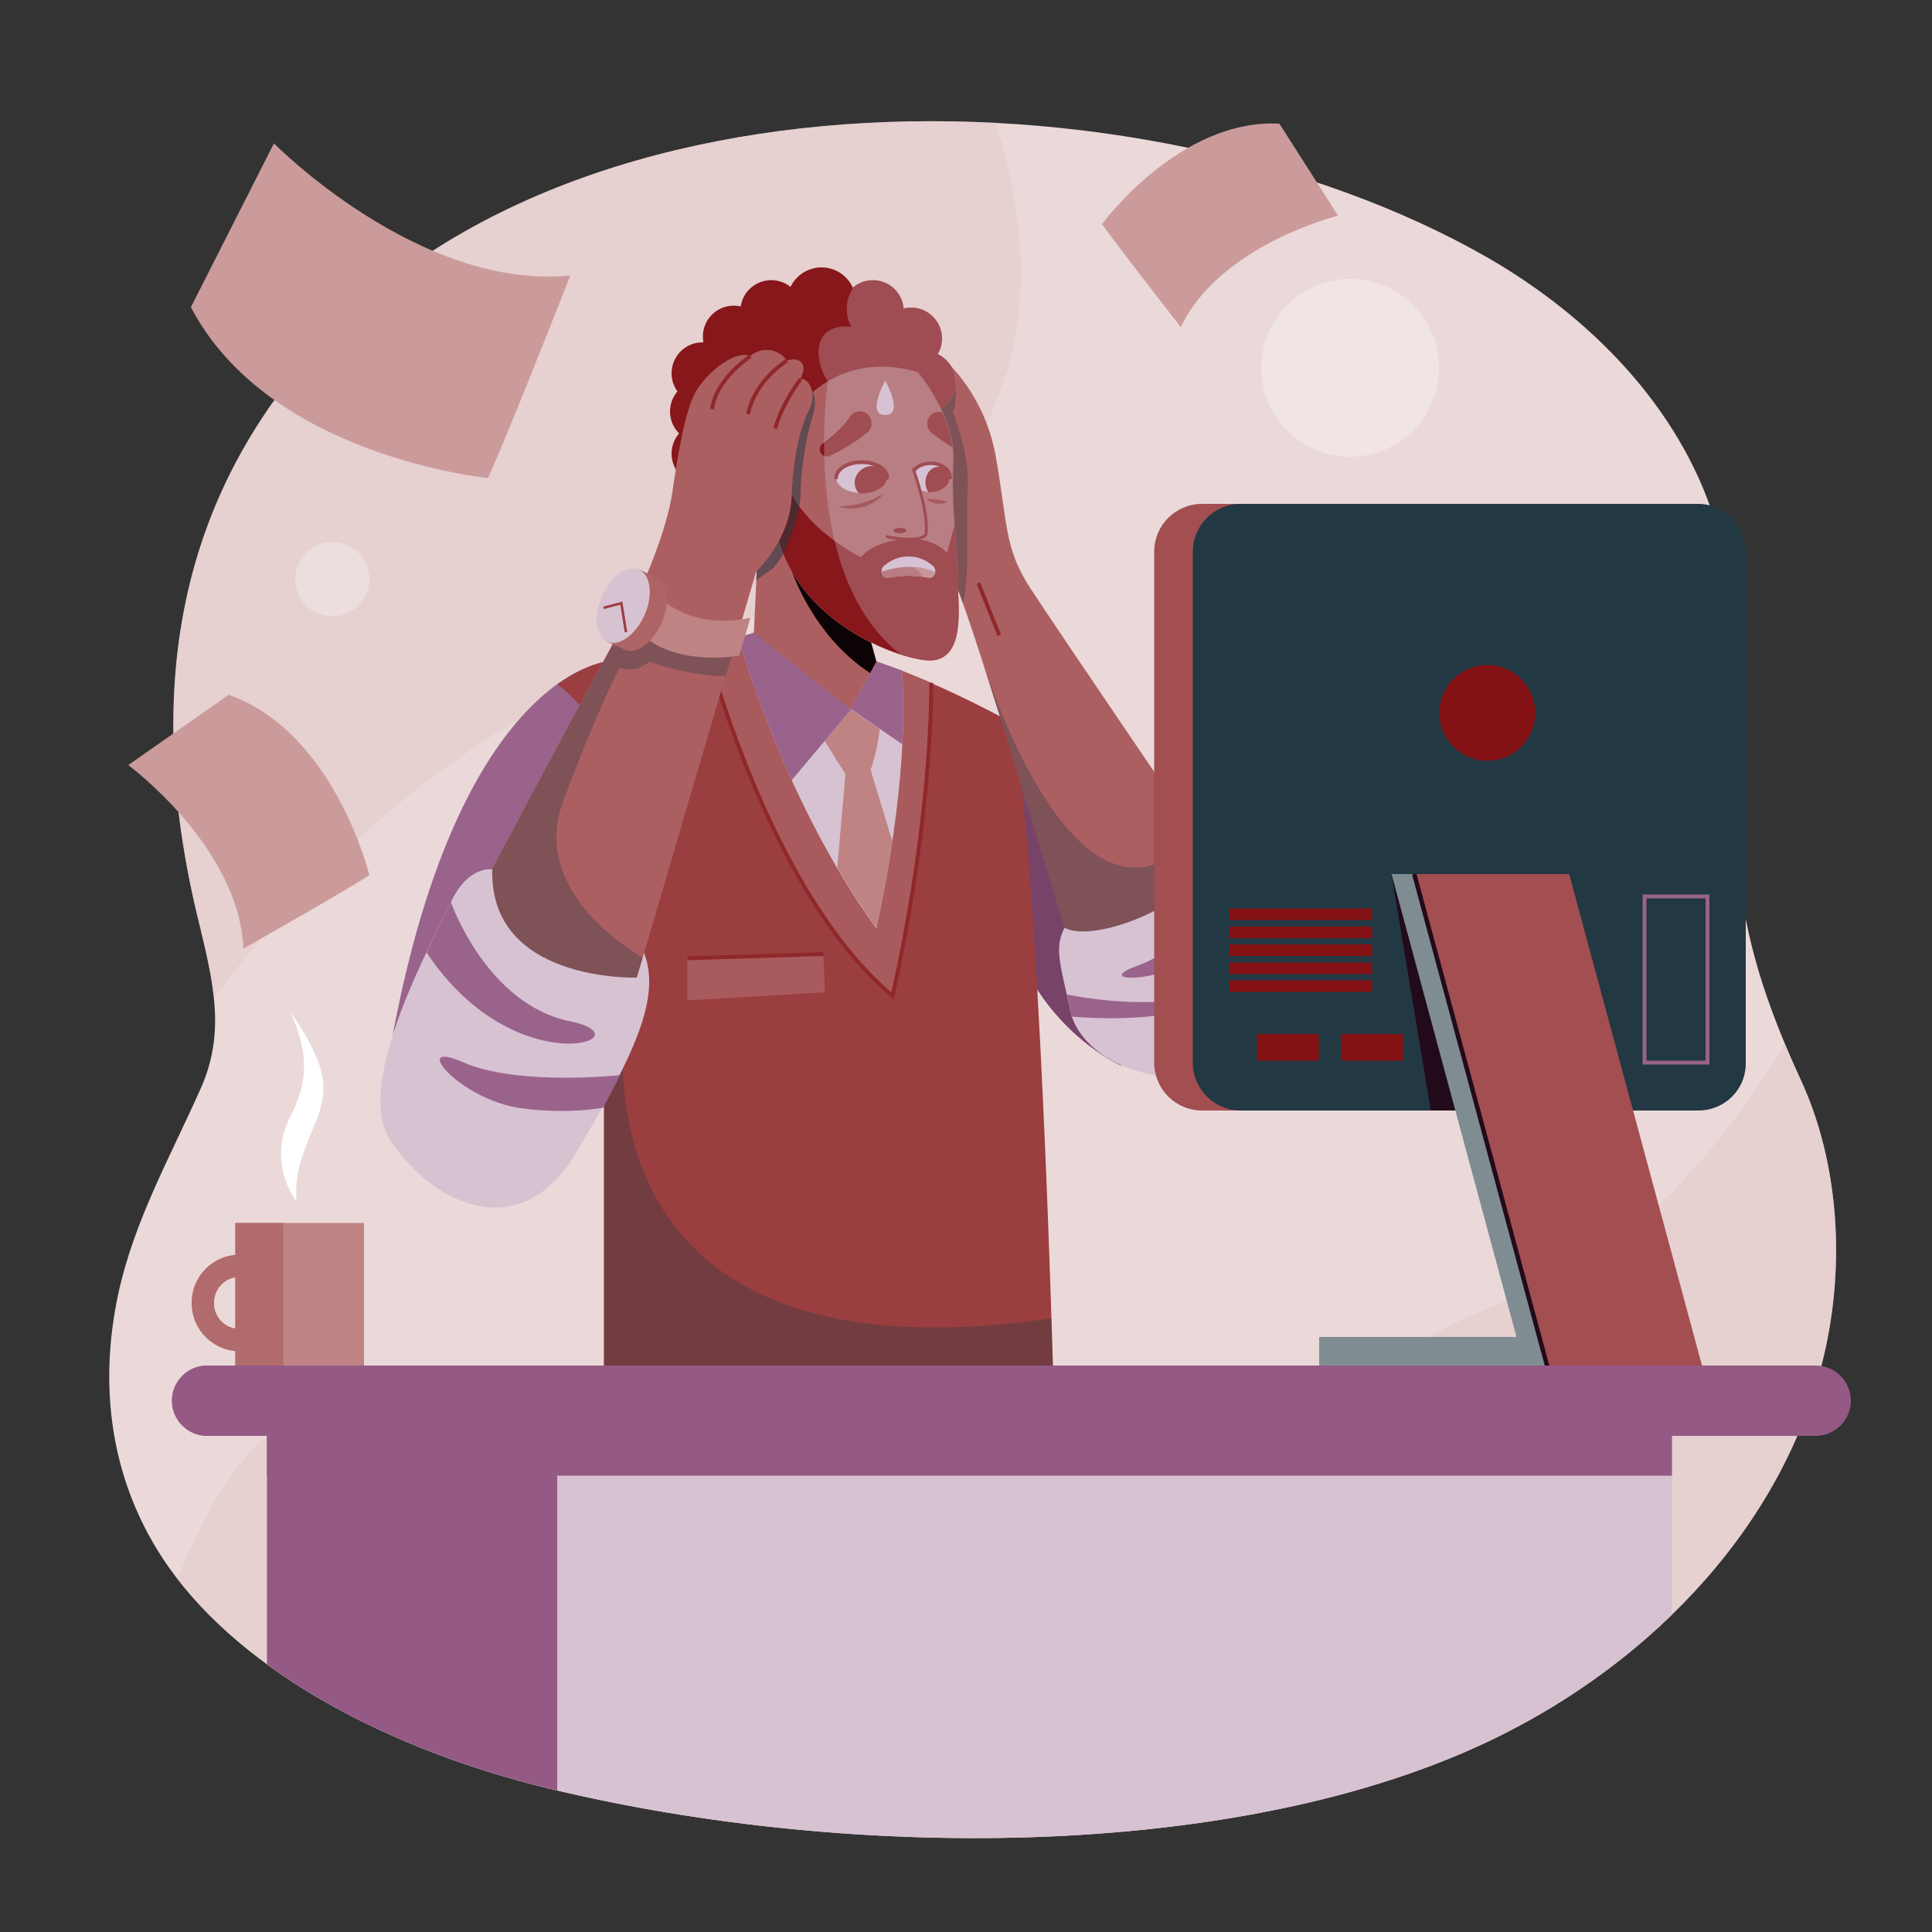 <?xml version="1.0" encoding="utf-8"?>
<!-- Generator: Adobe Illustrator 28.0.0, SVG Export Plug-In . SVG Version: 6.00 Build 0)  -->
<svg version="1.1" id="Calque_1" xmlns="http://www.w3.org/2000/svg" xmlns:xlink="http://www.w3.org/1999/xlink" x="0px" y="0px"
	 viewBox="0 0 500 500" style="enable-background:new 0 0 500 500;" xml:space="preserve">
<rect x="0" y="0" width="500" height="500" fill="#333333" stroke="none"/>
<style type="text/css">
	.st0{clip-path:url(#SVGID_00000115503071004791204790000006462686021533208454_);}
	.st1{fill:#EBD9D9;}
	.st2{opacity:0.46;fill:#E1C6C6;enable-background:new    ;}
	.st3{opacity:0.3;fill:#FFFFFF;enable-background:new    ;}
	.st4{fill:#D7C2D2;}
	.st5{fill:#945984;}
	.st6{fill:#774368;}
	.st7{fill:#9B3E3F;}
	.st8{fill:#AC5F61;}
	.st9{fill:#9A638C;}
	.st10{opacity:0.33;fill:#223843;enable-background:new    ;}
	.st11{fill:#87171A;}
	.st12{fill:#A95A5C;}
	.st13{fill:none;stroke:#8F282A;stroke-miterlimit:10;}
	.st14{fill:#BF8384;}
	.st15{fill:#0C0404;}
	.st16{opacity:0.31;fill:#D7C2D2;enable-background:new    ;}
	.st17{fill:#973638;}
	.st18{fill:none;stroke:#87171A;stroke-width:0.97;stroke-linecap:round;stroke-miterlimit:10;}
	.st19{fill:none;stroke:#87171A;stroke-width:0.896;stroke-linecap:round;stroke-miterlimit:10;}
	.st20{opacity:0.54;fill:#223843;enable-background:new    ;}
	.st21{fill:none;stroke:#87171A;stroke-width:0.75;stroke-linecap:round;stroke-miterlimit:10;}
	.st22{fill:#AE6465;}
	.st23{fill:none;stroke:#9B3E3F;stroke-width:0.652;stroke-miterlimit:10;}
	.st24{fill:#AB5D5E;}
	.st25{fill:#8F282A;}
	.st26{opacity:0.33;}
	.st27{fill:#223843;}
	.st28{fill:#B26B6C;}
	.st29{fill:#FFFFFF;}
	.st30{fill:#A34E50;}
	.st31{fill:#7F8C92;}
	.st32{fill:#831013;}
	.st33{fill:#220A1B;}
	.st34{fill:none;stroke:#220A1B;stroke-width:1.146;stroke-miterlimit:10;}
	.st35{fill:none;stroke:#9A638C;stroke-miterlimit:10;}
	.st36{fill:#CB9B9C;}
</style>
<g id="BACKGROUND">
	<g>
		<g>
			<defs>
				<path id="SVGID_1_" d="M45,180.7c1.1-27,8.8-53,25.9-77c64.1-90.3,224.8-88,313.8-37.2c26.7,15.3,49.7,38.7,58.9,67.6
					c7.4,23.4,5.5,48.4,5.4,72.8c-0.1,27.6,5.7,48,17.1,72.7c9.1,19.8,11,43.3,7.3,64.5c-8,45.9-42.2,83.1-83.2,104.1
					c-65.2,33.5-168.8,33.9-248.4,14.6c-40.2-9.8-78.6-29.5-98.2-57.3c-15.5-22.1-18-47.4-13-70.6c4-18.7,13.4-35.4,21.3-53.1
					c6.3-14.1,3.6-26.4-0.1-41.8C46.8,220.2,44.2,200.2,45,180.7z"/>
			</defs>
			<clipPath id="SVGID_00000029745064807651998000000005528829017075886227_">
				<use xlink:href="#SVGID_1_"  style="overflow:visible;"/>
			</clipPath>
			<g style="clip-path:url(#SVGID_00000029745064807651998000000005528829017075886227_);">
				<g>
					<g>
						<rect x="-0.5" y="-3.8" class="st1" width="507.4" height="507.4"/>
						<path class="st2" d="M241.4-3.8c0,0,80,122.1-59.9,168.4s-182,203.1-182,203.1V-3.8L241.4-3.8z"/>
						<path class="st2" d="M354.4,503.6c0,0-88.2-121.9,38.3-168c85.2-33.1,114.2-184.7,114.2-184.7v352.8H354.4z"/>
						<path class="st2" d="M204.6,503.6c0,0-12.2-201.6-130.9-135c-36.2,21.3-31.8,104.6-74.2,76c0,59,0,59,0,59H204.6z"/>
					</g>
					<ellipse class="st3" cx="349.4" cy="95.2" rx="23" ry="23"/>
				</g>
				<ellipse class="st3" cx="398.3" cy="176" rx="19.9" ry="19.9"/>
				<ellipse class="st3" cx="86" cy="149.9" rx="9.6" ry="9.6"/>
				<g>
					<rect x="69.1" y="371.6" class="st4" width="363.6" height="128.4"/>
					<rect x="69.1" y="371.6" class="st5" width="363.6" height="10.3"/>
					<rect x="69.1" y="371.6" class="st5" width="75.1" height="128.4"/>
				</g>
			</g>
		</g>
	</g>
</g>
<g id="OBJECTS">
	<g>
		<path class="st6" d="M290.2,275.8c0,0-14.1-6.1-23.4-22.4c-9.2-16.3-8.2-68.1-8.2-68.1l24.9,21.6L290.2,275.8z"/>
		<path class="st7" d="M195.1,163.8l-38.8,12.4v181h116.3c0,0-3.6-136.4-10.6-170.1c-27.4-14.9-43.2-18.2-43.2-18.2L195.1,163.8z"/>
		<path class="st8" d="M242.8,91.6c0,0,11.8,9,14.9,26.5s2.2,23.7,8.8,33.9s49.3,72.9,49.3,72.9s-3.5,24.4-38.3,21.8
			c-23.8-78.8-28.4-92-32.3-100.8C241.3,137.1,240.7,101.7,242.8,91.6z"/>
		<path class="st9" d="M157.1,171.2c0,0-37.8,3-55.4,96.3C159.9,203.1,157.1,171.2,157.1,171.2z"/>
		<path class="st7" d="M144.2,177.1c2.5,1.8,6.3,5.2,9.7,10.9c3.7-11.2,3.2-16.8,3.2-16.8S151.8,171.7,144.2,177.1z"/>
		<path class="st10" d="M249.2,156.2c1.9-7.1,0.8-23.8,1.2-29.3c0.4-6.2-0.7-11.8-3.8-20.3c1-1.7,0.8-7.7,0.8-7.7l-5.2-3.1
			c-1.3,13.3-0.4,42.3,3,50.1C246.3,148.4,247.5,151.4,249.2,156.2z"/>
		<polygon class="st11" points="238.2,93.3 233.8,101.8 201,137.3 184.7,121 185.6,93.3 205.7,77.6 230.1,82.7 		"/>
		<path class="st12" d="M231,257.7c8.8-39.6,10-69.1,10-81c-14.3-6.2-22.2-7.9-22.2-7.9l-23.7-5.1l-12.4,3.9
			C187.3,183.9,203.2,234.6,231,257.7z"/>
		<path class="st13" d="M182.8,167.7c4.5,16.2,20.4,66.9,48.2,90c8.8-39.6,10-69.1,10-81"/>
		<path class="st13" d="M218.8,168.9"/>
		<path class="st4" d="M195.1,163.8l-4,1.3c3.8,12.8,14.9,46.3,35.7,75.2c7.8-36.4,7.3-58,6.6-66.6c-9.5-3.7-14.6-4.8-14.6-4.8
			L195.1,163.8z"/>
		<path class="st9" d="M195.1,163.8l-4,1.3c2.1,7.2,6.6,21,13.8,36.8l15.3-18.2L205.4,166L195.1,163.8z"/>
		<path class="st9" d="M226.8,171.2l-6.6,12.3l13.3,9.1c0.5-9,0.2-15.3-0.1-19.1C230.9,172.7,228.7,171.9,226.8,171.2z"/>
		<path class="st14" d="M226.8,240.2c1.8-8.3,3.1-15.8,4.1-22.6l-5.6-18.4c0,0,1.5-3.6,2.4-10.5c-7.5-5.1-7.5-5.1-7.5-5.1l-6.8,8.1
			c0,0,3.5,5.7,5.4,8.6c-1,11.5-1.7,19.1-2.1,24.3C219.8,229.8,223.2,235.1,226.8,240.2z"/>
		<polygon class="st8" points="223.7,160 226.8,171.2 220.2,183.6 195.1,163.8 197.3,116.6 214.1,131.9 		"/>
		<path class="st15" d="M226.8,171.2l-3.1-11.3l-2.1-6.1l-16.7-6.1c0,0,5.4,16.8,20.3,26.5L226.8,171.2z"/>
		<g>
			<circle class="st11" cx="239.3" cy="98.9" r="8"/>
			<circle class="st11" cx="235.8" cy="87.6" r="8"/>
			<circle class="st11" cx="225.9" cy="80.5" r="8"/>
			<circle class="st11" cx="199.6" cy="80.5" r="8"/>
			<circle class="st11" cx="189.9" cy="87.1" r="8"/>
			<circle class="st11" cx="181.8" cy="96.6" r="8"/>
			<circle class="st11" cx="181.4" cy="106.5" r="8"/>
			<circle class="st11" cx="181.8" cy="117.4" r="8"/>
			<circle class="st11" cx="184.7" cy="129.1" r="8"/>
			<ellipse class="st11" cx="193.6" cy="134.9" rx="8" ry="8"/>
			<circle class="st11" cx="212.6" cy="78.1" r="8.9"/>
		</g>
		<path class="st16" d="M247.4,98.9c0-3.2-1.9-6-4.6-7.3c0.7-1.2,1.1-2.5,1.1-4c0-4.4-3.6-8-8-8c-0.7,0-1.3,0.1-1.9,0.2
			c-0.3-4.1-3.8-7.4-8-7.4c-2,0-3.8,0.7-5.2,1.9c0,0,0,0,0,0c-3.5,6-0.4,10.3-0.4,10.3s-6.4-1.1-8.1,3.8s1.9,10.3,1.9,10.3l13.7,9.6
			l4.8-5.2c1.4,2.2,3.9,3.7,6.8,3.7C243.8,106.9,247.4,103.3,247.4,98.9z"/>
		<path class="st8" d="M237.4,96.4c0,0,9.8,11.3,9.2,23.3s1.3,24.3,1.3,30.8s2.5,22.2-9.2,20.3c-11.7-1.9-33.9-12.8-37.7-33.5
			c-2.9-16.1,2.7-26,4.8-30.4C207.9,102.5,219.2,91,237.4,96.4z"/>
		<ellipse class="st4" cx="223" cy="123.6" rx="6.6" ry="4"/>
		<path class="st11" d="M229.6,123.6c0-0.7-0.3-1.4-0.9-2c-0.8-0.6-1.8-1-2.9-1c-2.5,0-4.6,1.9-4.6,4.3c0,1.1,0.4,2,1.1,2.8
			c0.2,0,0.4,0,0.7,0C226.6,127.7,229.6,125.8,229.6,123.6z"/>
		<path class="st4" d="M245.8,123.6c0,2.1-2.2,3.7-5,3.7s-5-1.7-5-3.7s2.2-3.7,5-3.7C243.6,119.9,245.8,121.6,245.8,123.6z"/>
		<path class="st11" d="M245.8,123.6c0-0.7-0.2-1.3-0.7-1.9c-0.6-0.6-1.4-0.9-2.2-0.9c-1.9,0-3.4,1.8-3.4,4c0,1,0.3,1.9,0.8,2.6
			c0.2,0,0.3,0,0.5,0C243.6,127.3,245.8,125.7,245.8,123.6z"/>
		<path class="st11" d="M247.9,150.5c0-3.5-0.5-8.6-0.9-14.5l0,0l-1.9,7.1c0,0-2.9-3.6-9.2-3.6c-9.7,0-13.1,4.7-13.1,4.7
			s-20.2-9.6-21.2-26.9c-1.4,5.1-2.1,11.7-0.6,19.9c3.8,20.7,26,31.6,37.7,33.5C250.4,172.7,247.9,157,247.9,150.5z"/>
		<path class="st11" d="M224.5,111.9c-2.2,1.8-5.5,4.1-9.8,6.1c-0.7,0.3-1.6,0.1-2.1-0.5l0,0c-0.7-0.8-0.6-2,0.3-2.7
			c2-1.5,5.3-4.2,7.1-7c0.9-1.4,2.9-1.8,4.3-0.8l0,0C225.9,108.2,226,110.7,224.5,111.9z"/>
		<path class="st11" d="M246.5,115.8c-0.4-3.3-1.4-6.4-2.7-9.1c-0.8-0.2-1.8-0.1-2.5,0.4c-1.7,1.1-1.8,3.6-0.2,4.9
			C242.4,113.1,244.3,114.4,246.5,115.8z"/>
		<circle class="st8" cx="192.7" cy="129.1" r="8.9"/>
		<path class="st17" d="M187,124c-0.6,0-1.2,0.1-1.8,0.2c-0.9,1.4-1.4,3.1-1.4,4.8c0,4.9,4,8.9,8.9,8.9c0.6,0,1.2-0.1,1.8-0.2
			c0.9-1.4,1.4-3.1,1.4-4.8C196,128,192,124,187,124z"/>
		<path class="st18" d="M216.4,123.6c0-2.2,3-4,6.6-4s6.6,1.8,6.6,4"/>
		<path class="st19" d="M235.9,123.6c0-2.1,2.2-3.7,5-3.7s5,1.7,5,3.7"/>
		<path class="st20" d="M205.8,106.9c-1.2,2.5-3.6,6.8-4.8,13.1l-2.8-2.5c-0.4,0.6-0.7,1.1-1.1,1.6l-1.4,31c1-0.7,2.4-1.6,3.9-2.7
			c3.4-2.6,7.5-13.4,7.6-19.7c0-6.3,1.5-14.7,3-19.6c1.3-3.9,0.5-6,0.2-6.6C208,103.5,206.5,105.5,205.8,106.9z"/>
		<path class="st8" d="M235.9,120.1c0,0,4.7,13,3.7,18.3c-1.9,2.3-10,0.5-10,0.5S229.1,126,235.9,120.1z"/>
		<path class="st21" d="M236.4,121.5c0,0,4.2,11.6,3.2,16.9c-1.9,2.3-10,0.5-10,0.5"/>
		<path class="st11" d="M234.6,137.3c0,0.4-0.8,0.7-1.7,0.7s-1.7-0.3-1.7-0.7s0.8-0.7,1.7-0.7S234.6,136.9,234.6,137.3z"/>
		<path class="st8" d="M195.7,147.9c0,0,8.8-8.1,9.2-19.6c0.4-11.4,2.6-18.5,4.6-22.5c2-4-0.2-8.1-2.4-7.7c2-3.7,0.2-5.9-3.5-4.8
			c-2-3.1-6.6-3.7-9.5-1.1c-3.5-1.8-10.6,3.7-13.7,8.6c-3.1,4.8-5.1,17.8-6.4,26.6s-6.6,23.6-15.6,39.6c-9,16.1-33.7,62.8-33.7,62.8
			s-2.2,33.9,40.1,23.3C195.7,147.9,195.7,147.9,195.7,147.9z"/>
		<path class="st13" d="M194.2,92.2c0,0-9,5.9-9.9,13.7"/>
		<path class="st10" d="M163,158.6c-1.4,2.7-2.8,5.6-4.5,8.4c-9,16.1-33.7,62.8-33.7,62.8s-2.2,33.9,40.1,23.3
			c0.5-1.8,1-3.5,1.5-5.2c-5.1-3-28.9-18.3-20.7-40.4c9.2-24.7,14.7-34.7,14.7-34.7s3.6,1.8,7.7-1.6c6.6,2.6,15.1,3.8,19.7,3.8
			c0.9-3,1.6-5.6,2.3-7.9L163,158.6z"/>
		<path class="st13" d="M203.7,93.3c0,0-8.4,5.1-10.1,13.9"/>
		<path class="st10" d="M272.1,341.2C144.4,359.7,162,262.6,162,262.6l-5.7,4.6v90h116.3C272.6,357.1,272.4,351.1,272.1,341.2z"/>
		<path class="st13" d="M207.2,98.1c0,0-4.6,5.9-6.6,12.8"/>
		<path class="st14" d="M170.6,154.5c0,0,7.9,8.7,23.6,5.4c-2.9,9.8-2.9,9.8-2.9,9.8s-15.9,2.9-24.9-5.3
			C169.1,158.7,170.6,154.5,170.6,154.5z"/>
		<g>
			<path class="st22" d="M165.4,147.4l-1.7,3.9c-1.3,1.2-2.6,2.9-3.5,5s-1.3,4.1-1.4,5.9l-1.7,3.9l4.1,1.8l0,0
				c0.1,0.1,0.2,0.2,0.4,0.2c3,1.4,7.4-1.7,9.6-6.9c2.3-5.1,1.7-10.4-1.4-11.8c-0.1-0.1-0.3-0.1-0.4-0.1l0,0L165.4,147.4z"/>
			<path class="st4" d="M165.4,147.4c3,1.4,3.7,6.6,1.4,11.8c-2.3,5.1-6.6,8.2-9.6,6.9s-3.7-6.6-1.4-11.8
				C158,149.1,162.4,146,165.4,147.4z"/>
			<polyline class="st23" points="156.2,157.3 160.8,156.1 162,163.6 			"/>
		</g>
		<path class="st4" d="M127.4,225c0,0-6.3-1.1-10.7,8.5s-25.1,46.2-15.9,61.2s33,29.5,48.4,3.5s21.8-40.1,17.5-51.6
			c-1.9,6.4-1.9,6.4-1.9,6.4S126.6,254.3,127.4,225z"/>
		<path class="st9" d="M147.5,264.3c-21.6-4.4-30.8-30.8-30.8-30.8c-1.2,2.6-3.6,7.3-6.3,13C133.4,281.2,168.5,268.6,147.5,264.3z"
			/>
		<path class="st4" d="M235.1,149c1.8,0,3.5,0.2,5.2,0.5c1.5,0.3,2.4-1.9,1.2-3c-1.8-1.6-4-2.5-6.4-2.5s-4.6,0.9-6.4,2.5
			c-1.2,1.1-0.3,3.3,1.2,3C231.6,149.2,233.3,149,235.1,149z"/>
		<path class="st14" d="M242,148.1c-5.4-2.6-11.4-1-13.9-0.1c0.1,0.9,0.8,1.7,1.7,1.5c1.7-0.3,3.4-0.5,5.2-0.5
			c1.8,0,3.5,0.2,5.2,0.5C241.2,149.7,241.9,148.9,242,148.1z"/>
		<path class="st4" d="M229.1,98.5c0,0-5,8.9,0,8.9C234.1,107.4,229.1,98.5,229.1,98.5z"/>
		<path class="st24" d="M228.2,148c0.1,0.9,0.8,1.7,1.7,1.5c1.7-0.3,3.4-0.5,5.2-0.5c1.2,0,2.5,0.1,3.7,0.3
			c-0.6-1.1-1.4-1.9-2.4-2.5C232.9,146.6,229.8,147.4,228.2,148z"/>
		<g>
			<path class="st25" d="M228.7,127.7c-0.6,0.9-1.5,1.6-2.4,2.2c-0.9,0.6-1.9,1-3,1.3c-1.1,0.3-2.1,0.4-3.2,0.4
				c-1.1,0-2.2-0.2-3.2-0.5c1.1-0.1,2.1-0.1,3.1-0.3c1-0.1,2-0.3,3-0.6c1-0.3,1.9-0.6,2.9-1C226.9,128.7,227.8,128.3,228.7,127.7z"
				/>
		</g>
		<g>
			<path class="st25" d="M239.7,129.1c1,0,1.9,0.1,2.8,0.2c0.9,0.2,1.7,0.3,2.7,0.6c-0.9,0.5-1.9,0.5-2.9,0.4
				C241.4,130.1,240.4,129.8,239.7,129.1z"/>
		</g>
		<path class="st9" d="M119.8,274.9c-14.1-6.2-0.9,9.7,15,11.9c8.9,1.2,16.3,0.7,21.2-0.1c1.7-3,3.2-5.8,4.5-8.5
			C160.4,278.3,133.9,281.1,119.8,274.9z"/>
		<path class="st16" d="M247.9,150.4c0-0.4,0-0.8,0-1.3c0-0.2,0-0.4,0-0.6c0-0.3,0-0.6,0-0.9c0-0.3,0-0.6-0.1-0.9c0-0.2,0-0.4,0-0.7
			c0-0.4-0.1-0.8-0.1-1.3c0-0.1,0-0.2,0-0.3c-0.2-2.5-0.4-5.4-0.6-8.5c-0.4-5.1-0.6-10.8-0.3-16.3c0.6-11.9-9.2-23.3-9.2-23.3
			c-10-3-18-0.9-23.4,2.4c-1.4,11.6-4.3,52.4,18.7,70.5c2.2,0.7,4.2,1.2,6,1.5c0.4,0.1,0.7,0.1,1.1,0.1c0.3,0,0.7,0,1,0
			c1.3,0,2.3-0.3,3.2-0.8c0.2-0.1,0.4-0.2,0.6-0.4c0.3-0.2,0.6-0.5,0.8-0.7c0.7-0.8,1.3-1.8,1.7-2.9c0.2-0.4,0.3-0.9,0.4-1.4
			c0-0.1,0.1-0.2,0.1-0.4c0.3-1.3,0.5-2.7,0.5-4.2c0,0,0-0.1,0-0.1c0-0.6,0-1.2,0-1.8c0,0,0,0,0,0
			C248.2,155.5,247.9,152.5,247.9,150.4C247.9,150.5,247.9,150.5,247.9,150.4z"/>
		<line class="st13" x1="253.2" y1="150.9" x2="258.6" y2="164.4"/>
		<g class="st26">
			<path class="st27" d="M315.7,224.9c0,0-2.4-3.5-6.1-9c-26.1,28.8-47.5-21.9-54.8-43c4.6,14.4,11.6,36.9,22.7,73.8
				C312.2,249.4,315.7,224.9,315.7,224.9z"/>
			<polygon class="st27" points="252,164.4 252,164.4 252,164.4 			"/>
		</g>
		<path class="st4" d="M313.2,221.1c0,0,6.1,4,10.1,14.1s12.3,37.4-7.5,42.3c-19.8,4.8-36.5-4.8-38.8-15.9s-4.4-16.1-1.5-21.5
			C283.6,244.5,311.5,233,313.2,221.1z"/>
		<path class="st9" d="M324,237.3c-0.3-0.7-0.5-1.4-0.8-2c-1.3-3.3-2.8-6-4.3-8c0,0.1-9.8,17.4-24.7,22.7
			C280.1,255,308.1,255.7,324,237.3z"/>
		<path class="st9" d="M313.3,256.7c-12.3,4.6-29.8,2.1-37.2,0.7c0.3,1.3,0.6,2.7,0.9,4.3c0.1,0.5,0.2,0.9,0.4,1.4
			C315.3,266.2,328.5,251,313.3,256.7z"/>
		<polygon class="st12" points="177.9,248 213.1,246.9 213.5,256.8 177.9,258.9 		"/>
		<line class="st13" x1="177.9" y1="248" x2="213.1" y2="246.9"/>
	</g>
	<g>
		<rect x="60.9" y="316.5" class="st14" width="33.3" height="38.3"/>
		<rect x="60.9" y="316.5" class="st28" width="12.4" height="38.3"/>
		<path class="st28" d="M67.1,349.7H62c-6.8,0-12.4-5.5-12.4-12.4v-0.2c0-6.8,5.5-12.4,12.4-12.4h5.1c1.6,0,2.9,1.3,2.9,2.9
			c0,1.6-1.3,2.9-2.9,2.9H62c-3.6,0-6.6,2.9-6.6,6.6v0.2c0,3.6,2.9,6.6,6.6,6.6h5.1c1.6,0,2.9,1.3,2.9,2.9
			C70,348.4,68.7,349.7,67.1,349.7z"/>
		<path class="st29" d="M76.7,310.9c0,0-7.9-9.9-1.4-22.3c6.5-12.4,2-21,0-26.6c9.9,14.7,9.7,20.3,6.3,28.6
			C78.2,298.9,76.3,303.1,76.7,310.9z"/>
	</g>
	<g>
		<path class="st30" d="M429.4,287.4H311.1c-6.9,0-12.4-5.6-12.4-12.4V142.8c0-6.9,5.6-12.4,12.4-12.4h118.3
			c6.9,0,12.4,5.6,12.4,12.4V275C441.9,281.9,436.3,287.4,429.4,287.4z"/>
		<path class="st27" d="M439.5,287.4H321.1c-6.9,0-12.4-5.6-12.4-12.4V142.8c0-6.9,5.6-12.4,12.4-12.4h118.3
			c6.9,0,12.4,5.6,12.4,12.4V275C451.9,281.9,446.4,287.4,439.5,287.4z"/>
		<polygon class="st31" points="434.6,353.5 394.5,353.5 360.1,226.2 400.2,226.2 		"/>
		<polygon class="st31" points="341.4,353.5 400.4,353.5 398.3,346 341.4,346 		"/>
		<rect x="325.3" y="267.6" class="st32" width="16" height="6.9"/>
		<rect x="347.1" y="267.6" class="st32" width="16" height="6.9"/>
		<circle class="st32" cx="384.9" cy="184.5" r="12.4"/>
		<polygon class="st30" points="440.5,353.5 400.4,353.5 366,226.2 406.1,226.2 		"/>
		<polygon class="st33" points="370.3,287.4 360.1,226.2 376.6,287.4 		"/>
		<rect x="318.2" y="235.1" class="st32" width="36.9" height="3"/>
		<rect x="318.2" y="239.8" class="st32" width="36.9" height="3"/>
		<rect x="318.2" y="244.4" class="st32" width="36.9" height="3"/>
		<rect x="318.2" y="249.1" class="st32" width="36.9" height="3"/>
		<rect x="318.2" y="253.7" class="st32" width="36.9" height="3"/>
		<line class="st34" x1="366" y1="226.2" x2="400.4" y2="353.5"/>
		<rect x="425.6" y="232" class="st35" width="16.3" height="43"/>
	</g>
	<g>
		<path class="st5" d="M469.9,371.6H53.6c-5,0-9.1-4.1-9.1-9.1l0,0c0-5,4.1-9.1,9.1-9.1h416.3c5,0,9.1,4.1,9.1,9.1l0,0
			C479,367.5,474.9,371.6,469.9,371.6z"/>
		<path class="st5" d="M53.6,371.6h101.5c5,0,9.1-4.1,9.1-9.1l0,0c0-5-4.1-9.1-9.1-9.1H53.6c-5,0-9.1,4.1-9.1,9.1l0,0
			C44.5,367.5,48.6,371.6,53.6,371.6z"/>
	</g>
	<g>
		<path class="st36" d="M126.3,123.7c0,0-56.6-5.4-76.9-44.2c21.5-42.4,21.5-42.4,21.5-42.4s37.5,38.1,76.7,34.2
			C129.6,117,126.3,123.7,126.3,123.7z"/>
		<path class="st36" d="M285.2,58c0,0,19.9-27.3,45.9-26c15.2,23.8,15.2,23.8,15.2,23.8s-30.8,7.7-40.7,28.9
			C287.7,61.7,285.2,58,285.2,58z"/>
		<path class="st36" d="M95.6,226.5c0,0-8.9-36.9-36.4-46.7c-26,18.2-26,18.2-26,18.2s28.7,21.2,29.8,47.5
			C91.4,229.4,95.6,226.5,95.6,226.5z"/>
	</g>
</g>
</svg>
